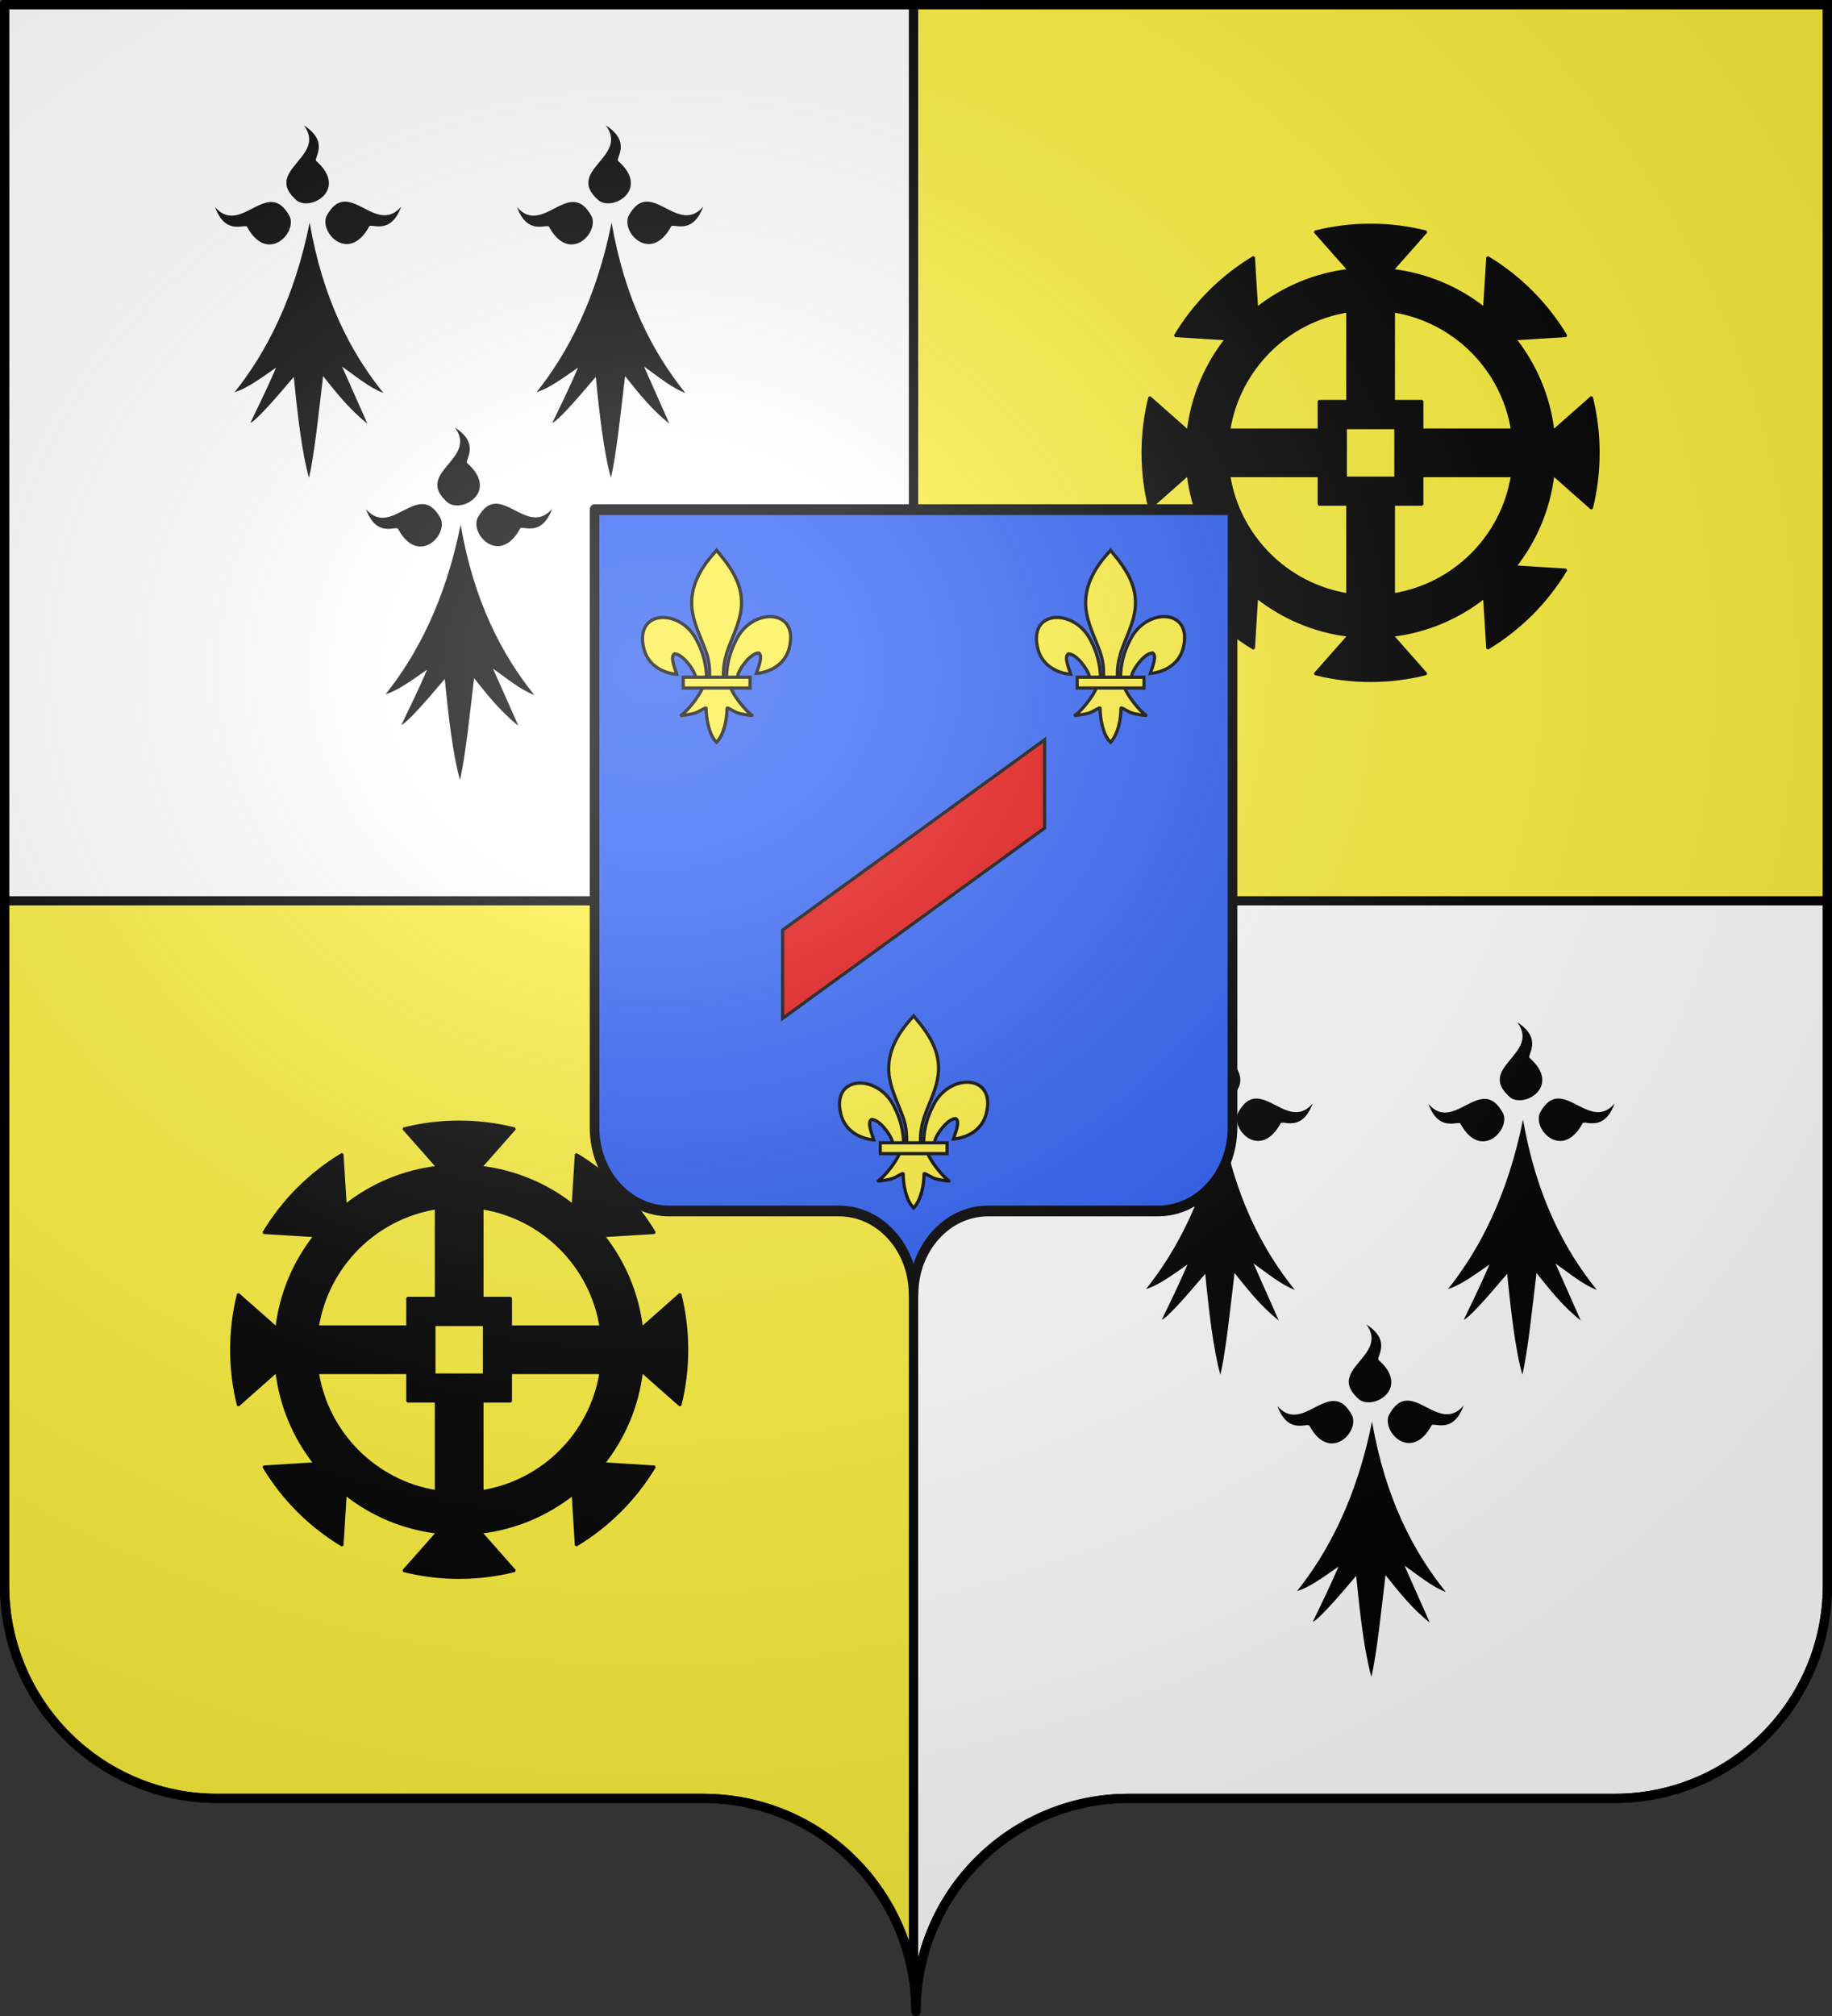 <?xml version="1.0" encoding="UTF-8" standalone="no"?>
<svg
   xmlns:dc="http://purl.org/dc/elements/1.1/"
   xmlns:cc="http://creativecommons.org/ns#"
   xmlns:rdf="http://www.w3.org/1999/02/22-rdf-syntax-ns#"
   xmlns:svg="http://www.w3.org/2000/svg"
   xmlns="http://www.w3.org/2000/svg"
   xmlns:xlink="http://www.w3.org/1999/xlink"
   xmlns:sodipodi="http://sodipodi.sourceforge.net/DTD/sodipodi-0.dtd"
   xmlns:inkscape="http://www.inkscape.org/namespaces/inkscape"
   height="660"
   width="600"
   version="1.0"
   id="svg2"
   sodipodi:version="0.32"
   inkscape:version="0.46"
   sodipodi:docname="Boudreville (21).svg"
   sodipodi:docbase="E:\DIVERS\Héraldique"
   inkscape:output_extension="org.inkscape.output.svg.inkscape">
  <rect width="100%" height="100%" fill="#333333" stroke="none"/>
  <sodipodi:namedview
     inkscape:window-height="712"
     inkscape:window-width="1024"
     inkscape:pageshadow="2"
     inkscape:pageopacity="0.0"
     guidetolerance="10.0"
     gridtolerance="10.0"
     objecttolerance="10.0"
     borderopacity="1.0"
     bordercolor="#666666"
     pagecolor="#ffffff"
     id="base"
     showgrid="false"
     height="660px"
     inkscape:zoom="0.8"
     inkscape:cx="308.56354"
     inkscape:cy="330"
     inkscape:window-x="-4"
     inkscape:window-y="-4"
     inkscape:current-layer="layer5" />
  <desc
     id="desc4">Flag of Canton of Valais (Wallis)</desc>
  <defs
     id="defs6">
    <inkscape:perspective
       sodipodi:type="inkscape:persp3d"
       inkscape:vp_x="0 : 330 : 1"
       inkscape:vp_y="0 : 1000 : 0"
       inkscape:vp_z="600 : 330 : 1"
       inkscape:persp3d-origin="300 : 220 : 1"
       id="perspective33" />
    <linearGradient
       id="linearGradient2893">
      <stop
         style="stop-color:white;stop-opacity:0.314;"
         offset="0"
         id="stop2895" />
      <stop
         id="stop2897"
         offset="0.19"
         style="stop-color:white;stop-opacity:0.251;" />
      <stop
         style="stop-color:#6b6b6b;stop-opacity:0.125;"
         offset="0.6"
         id="stop2901" />
      <stop
         style="stop-color:black;stop-opacity:0.125;"
         offset="1"
         id="stop2899" />
    </linearGradient>
    <radialGradient
       inkscape:collect="always"
       xlink:href="#linearGradient2893"
       id="radialGradient2883"
       cx="203.198"
       cy="218.01"
       fx="203.198"
       fy="218.01"
       r="300"
       gradientTransform="matrix(1.36,0,0,1.355,-79.528,-87.645)"
       gradientUnits="userSpaceOnUse" />
    <linearGradient
       id="linearGradient2955">
      <stop
         style="stop-color:white;stop-opacity:0;"
         offset="0"
         id="stop2965" />
      <stop
         style="stop-color:black;stop-opacity:0.646;"
         offset="1"
         id="stop2959" />
    </linearGradient>
    <radialGradient
       inkscape:collect="always"
       xlink:href="#linearGradient2955"
       id="radialGradient2961"
       cx="225.524"
       cy="218.901"
       fx="225.524"
       fy="218.901"
       r="300"
       gradientTransform="matrix(-4.167939e-4,2.183,-1.884,-3.599562e-4,615.597,-289.121)"
       gradientUnits="userSpaceOnUse" />
    <polygon
       id="star"
       transform="scale(53,53)"
       points="0,-1 0.588,0.809 -0.951,-0.309 0.951,-0.309 -0.588,0.809 0,-1 " />
    <clipPath
       id="clip">
      <path
         d="M 0,-200 L 0,600 L 300,600 L 300,-200 L 0,-200 z "
         id="path10" />
    </clipPath>
    <radialGradient
       inkscape:collect="always"
       xlink:href="#linearGradient2955"
       id="radialGradient1911"
       gradientUnits="userSpaceOnUse"
       gradientTransform="matrix(-4.167939e-4,2.183,-1.884,-3.599562e-4,1395.597,-309.121)"
       cx="225.524"
       cy="218.901"
       fx="225.524"
       fy="218.901"
       r="300" />
    <radialGradient
       inkscape:collect="always"
       xlink:href="#linearGradient2955"
       id="radialGradient2928"
       cx="-483.508"
       cy="153.928"
       fx="-483.508"
       fy="153.928"
       r="300"
       gradientTransform="matrix(0,2.342,-2.291,0,562.913,1323.77)"
       gradientUnits="userSpaceOnUse" />
    <radialGradient
       inkscape:collect="always"
       xlink:href="#linearGradient2893"
       id="radialGradient11919"
       gradientUnits="userSpaceOnUse"
       gradientTransform="matrix(1.551,0,0,1.35,-227.894,-51.264)"
       cx="285.186"
       cy="200.448"
       fx="285.186"
       fy="200.448"
       r="300" />
    <inkscape:perspective
       id="perspective2445"
       inkscape:persp3d-origin="372.04724 : 350.78739 : 1"
       inkscape:vp_z="744.09448 : 526.18109 : 1"
       inkscape:vp_y="0 : 1000 : 0"
       inkscape:vp_x="0 : 526.18109 : 1"
       sodipodi:type="inkscape:persp3d" />
    <radialGradient
       r="300"
       fy="200.448"
       fx="285.186"
       cy="200.448"
       cx="285.186"
       gradientTransform="matrix(1.551,0,0,1.35,-152.894,151.099)"
       gradientUnits="userSpaceOnUse"
       id="radialGradient3097"
       xlink:href="#linearGradient2893"
       inkscape:collect="always" />
    <linearGradient
       id="linearGradient3087">
      <stop
         id="stop3089"
         offset="0"
         style="stop-color:white;stop-opacity:0.314;" />
      <stop
         style="stop-color:white;stop-opacity:0.251;"
         offset="0.19"
         id="stop3091" />
      <stop
         id="stop3093"
         offset="0.6"
         style="stop-color:#6b6b6b;stop-opacity:0.125;" />
      <stop
         id="stop3095"
         offset="1"
         style="stop-color:black;stop-opacity:0.125;" />
    </linearGradient>
  </defs>
  <g
     inkscape:groupmode="layer"
     id="layer1"
     inkscape:label="Fond écu"
     sodipodi:insensitive="true">
    <path
       style="fill:#fcef3c;fill-opacity:1;fill-rule:nonzero;stroke:#000000;stroke-width:3;stroke-linecap:round;stroke-linejoin:round;stroke-miterlimit:4;stroke-dashoffset:0;stroke-opacity:1"
       d="M 1.5,294.906 L 1.5,519 C 1.5,557.504 32.709,588.75 71.156,588.75 C 109.603,588.75 191.897,588.75 230.344,588.75 C 265.272,588.75 294.212,614.534 299.219,648.125 L 299.219,294.906 L 1.5,294.906 z"
       id="path2014" />
    <path
       style="fill:#ffffff;fill-opacity:1;fill-rule:nonzero;stroke:#000000;stroke-width:3;stroke-linecap:round;stroke-linejoin:round;stroke-miterlimit:4;stroke-dasharray:none;stroke-dashoffset:0;stroke-opacity:1"
       d="M 299.219,294.906 L 299.219,648.125 C 299.723,651.509 300,654.976 300,658.5 C 300,619.996 331.209,588.75 369.656,588.75 C 408.103,588.75 490.397,588.75 528.844,588.75 C 567.291,588.75 598.5,557.504 598.5,519 L 598.5,294.906 L 299.219,294.906 z"
       id="path2420" />
    <path
       style="fill:#ffffff;fill-opacity:1;fill-rule:nonzero;stroke:#000000;stroke-width:3;stroke-linecap:round;stroke-linejoin:round;stroke-miterlimit:4;stroke-dashoffset:0;stroke-opacity:1"
       d="M 1.5,1.5 L 1.5,294.906 L 299.219,294.906 L 299.219,1.5 L 1.5,1.5 z"
       id="path2187" />
    <path
       style="fill:#fcef3c;fill-rule:evenodd;stroke:#000000;stroke-width:3;stroke-linecap:butt;stroke-linejoin:miter;stroke-opacity:1"
       d="M 299.219,1.5 L 299.219,294.906 L 598.5,294.906 L 598.5,1.5 L 299.219,1.5 z"
       id="path2195" />
  </g>
  <g
     inkscape:groupmode="layer"
     id="layer2"
     inkscape:label="Meubles"
     sodipodi:insensitive="true">
    <path
       id="path9424"
       d="M 150.86,171.787 C 145.846,196.813 136.455,214.548 126.286,227.283 C 130.514,226.015 135.276,222.403 139.875,219.243 C 137.056,225.807 134.245,231.541 131.449,237.334 C 133.125,236.71 138.451,230.858 145.675,222.276 C 146.817,234.077 148.353,247.346 150.653,255.342 C 152.469,247.369 153.82,234.158 155.266,222.031 C 159.62,227.446 163.87,232.934 169.767,237.585 L 161.482,218.916 C 165.755,221.905 170.479,225.873 175.011,227.55 C 164.263,214.177 155.206,196.835 150.86,171.787 M 138.28,165.03 C 136.218,165.03 134.082,166.142 131.901,167.255 C 129.735,168.382 127.517,169.502 125.292,169.502 C 123.482,169.502 121.665,168.761 119.863,166.676 C 121.888,172.232 124.862,173.137 127.132,173.137 C 127.673,173.137 128.17,173.085 128.608,173.033 C 129.045,172.981 129.424,172.937 129.72,172.937 C 130.084,172.937 130.329,173.011 130.41,173.241 C 132.68,177.387 135.32,178.922 137.716,178.922 C 142.219,178.922 145.823,173.523 144.392,169.873 C 142.463,166.224 140.416,165.03 138.28,165.03 M 162.423,164.904 C 160.295,164.904 158.248,166.105 156.327,169.747 C 154.896,173.396 158.5,178.796 163.003,178.796 C 165.399,178.796 168.039,177.268 170.309,173.115 C 170.376,172.885 170.613,172.81 170.969,172.81 C 171.266,172.81 171.637,172.862 172.074,172.907 C 172.512,172.959 173.017,173.011 173.558,173.011 C 175.836,173.011 178.809,172.106 180.856,166.55 C 179.046,168.635 177.222,169.376 175.413,169.376 C 173.179,169.376 170.962,168.256 168.773,167.129 C 166.607,166.016 164.478,164.904 162.423,164.904 M 148.991,139.967 C 156.719,150.477 135.113,154.69 146.758,164.637 C 147.604,165.215 148.635,165.482 149.726,165.482 C 155.036,165.482 161.549,159.163 153.093,151.701 C 151.772,150.929 157.736,145.589 148.991,139.967 M 101.409,72.884 C 96.394,97.918 87.012,115.653 76.842,128.388 C 81.063,127.12 85.832,123.508 90.431,120.348 C 87.612,126.912 84.794,132.646 81.997,138.439 C 83.681,137.816 88.999,131.956 96.231,123.382 C 97.366,135.175 98.901,148.452 101.201,156.448 C 103.025,148.467 104.368,135.264 105.822,123.129 C 110.168,128.551 114.418,134.033 120.323,138.683 L 112.038,120.014 C 116.302,123.003 121.027,126.971 125.559,128.655 C 114.812,115.282 105.763,97.94 101.409,72.884 M 200.304,72.884 C 195.289,97.918 185.907,115.653 175.737,128.388 C 179.965,127.12 184.727,123.508 189.326,120.348 C 186.507,126.912 183.689,132.646 180.899,138.439 C 182.575,137.816 187.894,131.956 195.126,123.382 C 196.269,135.175 197.796,148.452 200.095,156.448 C 201.92,148.467 203.271,135.264 204.716,123.129 C 209.063,128.551 213.313,134.033 219.217,138.683 L 210.932,120.014 C 215.197,123.003 219.922,126.971 224.461,128.655 C 213.707,115.282 204.658,97.94 200.304,72.884 M 88.829,66.127 C 86.767,66.127 84.631,67.247 82.457,68.36 C 80.284,69.48 78.066,70.607 75.841,70.607 C 74.031,70.607 72.221,69.866 70.419,67.774 C 72.444,73.329 75.411,74.234 77.681,74.234 C 78.222,74.234 78.726,74.182 79.157,74.131 C 79.594,74.086 79.972,74.042 80.269,74.042 C 80.64,74.042 80.877,74.108 80.959,74.338 C 83.229,78.492 85.877,80.027 88.272,80.027 C 92.767,80.027 96.38,74.62 94.948,70.978 C 93.012,67.329 90.965,66.127 88.829,66.127 M 187.724,66.127 C 185.669,66.127 183.526,67.247 181.353,68.36 C 179.179,69.48 176.962,70.607 174.737,70.607 C 172.934,70.607 171.116,69.866 169.315,67.774 C 171.34,73.329 174.314,74.234 176.584,74.234 C 177.117,74.234 177.622,74.182 178.06,74.131 C 178.489,74.086 178.868,74.042 179.165,74.042 C 179.536,74.042 179.781,74.108 179.862,74.338 C 182.132,78.492 184.773,80.027 187.168,80.027 C 191.663,80.027 195.275,74.62 193.844,70.978 C 191.915,67.329 189.86,66.127 187.724,66.127 M 112.972,66.009 C 110.843,66.009 108.796,67.203 106.875,70.852 C 105.444,74.494 109.056,79.901 113.551,79.901 C 115.946,79.901 118.594,78.366 120.864,74.22 C 120.931,73.99 121.161,73.915 121.524,73.915 C 121.814,73.915 122.184,73.96 122.622,74.012 C 123.06,74.064 123.564,74.116 124.106,74.116 C 126.39,74.116 129.364,73.211 131.404,67.655 C 129.594,69.739 127.777,70.481 125.96,70.481 C 123.727,70.481 121.509,69.354 119.329,68.234 C 117.163,67.121 115.027,66.009 112.972,66.009 M 211.867,66.009 C 209.738,66.009 207.692,67.203 205.778,70.852 C 204.339,74.494 207.951,79.901 212.446,79.901 C 214.842,79.901 217.49,78.366 219.759,74.22 C 219.826,73.99 220.056,73.915 220.419,73.915 C 220.709,73.915 221.079,73.96 221.517,74.012 C 221.962,74.064 222.467,74.116 223.001,74.116 C 225.285,74.116 228.259,73.211 230.299,67.655 C 228.489,69.739 226.672,70.481 224.862,70.481 C 222.63,70.481 220.405,69.354 218.223,68.234 C 216.058,67.121 213.929,66.009 211.867,66.009 M 99.547,41.064 C 107.268,51.574 85.662,55.795 97.307,65.742 C 98.152,66.32 99.191,66.58 100.274,66.58 C 105.585,66.58 112.104,60.268 103.649,52.798 C 102.321,52.034 108.284,46.694 99.547,41.064 M 198.442,41.064 C 206.171,51.574 184.564,55.795 196.209,65.742 C 197.048,66.32 198.086,66.58 199.177,66.58 C 204.48,66.58 211,60.268 202.544,52.798 C 201.216,52.034 207.179,46.694 198.442,41.064" />
    <path
       id="path2937"
       d="M 449.36,465.412 C 444.346,490.438 434.955,508.173 424.786,520.908 C 429.014,519.64 433.776,516.028 438.375,512.868 C 435.556,519.432 432.745,525.166 429.949,530.959 C 431.625,530.335 436.951,524.483 444.175,515.901 C 445.317,527.702 446.853,540.971 449.153,548.967 C 450.969,540.993 452.32,527.783 453.766,515.656 C 458.12,521.07 462.37,526.558 468.267,531.21 L 459.982,512.541 C 464.255,515.53 468.979,519.498 473.511,521.175 C 462.763,507.802 453.706,490.46 449.36,465.412 M 436.78,458.655 C 434.718,458.655 432.582,459.767 430.401,460.88 C 428.235,462.007 426.017,463.127 423.792,463.127 C 421.982,463.127 420.165,462.386 418.363,460.301 C 420.388,465.857 423.362,466.762 425.632,466.762 C 426.173,466.762 426.67,466.71 427.108,466.658 C 427.545,466.606 427.924,466.561 428.22,466.561 C 428.584,466.561 428.829,466.636 428.91,466.866 C 431.18,471.012 433.821,472.547 436.216,472.547 C 440.719,472.547 444.323,467.147 442.892,463.498 C 440.963,459.849 438.916,458.655 436.78,458.655 M 460.923,458.529 C 458.795,458.529 456.748,459.73 454.827,463.372 C 453.396,467.021 457,472.421 461.503,472.421 C 463.899,472.421 466.539,470.893 468.809,466.739 C 468.876,466.51 469.113,466.435 469.469,466.435 C 469.766,466.435 470.137,466.487 470.574,466.532 C 471.012,466.584 471.517,466.636 472.058,466.636 C 474.336,466.636 477.309,465.731 479.356,460.175 C 477.546,462.259 475.722,463.001 473.913,463.001 C 471.679,463.001 469.462,461.881 467.273,460.754 C 465.107,459.641 462.978,458.529 460.923,458.529 M 447.491,433.592 C 455.219,444.102 433.613,448.315 445.258,458.261 C 446.104,458.84 447.135,459.107 448.226,459.107 C 453.536,459.107 460.049,452.788 451.593,445.326 C 450.272,444.554 456.236,439.214 447.491,433.592 M 399.909,366.509 C 394.894,391.543 385.512,409.278 375.342,422.013 C 379.563,420.745 384.332,417.132 388.931,413.973 C 386.112,420.537 383.294,426.271 380.497,432.064 C 382.181,431.44 387.499,425.581 394.731,417.006 C 395.866,428.8 397.401,442.077 399.701,450.073 C 401.526,442.092 402.868,428.889 404.322,416.754 C 408.668,422.176 412.919,427.658 418.823,432.308 L 410.538,413.639 C 414.803,416.628 419.527,420.596 424.059,422.28 C 413.312,408.907 404.262,391.565 399.909,366.509 M 498.804,366.509 C 493.789,391.543 484.407,409.278 474.237,422.013 C 478.465,420.745 483.227,417.132 487.826,413.973 C 485.007,420.537 482.189,426.271 479.399,432.064 C 481.075,431.44 486.394,425.581 493.626,417.006 C 494.769,428.8 496.296,442.077 498.595,450.073 C 500.42,442.092 501.771,428.889 503.216,416.754 C 507.563,422.176 511.813,427.658 517.717,432.308 L 509.432,413.639 C 513.697,416.628 518.422,420.596 522.961,422.28 C 512.207,408.907 503.158,391.565 498.804,366.509 M 387.329,359.752 C 385.267,359.752 383.131,360.872 380.957,361.985 C 378.784,363.105 376.566,364.232 374.341,364.232 C 372.531,364.232 370.721,363.49 368.919,361.399 C 370.944,366.954 373.911,367.859 376.181,367.859 C 376.722,367.859 377.226,367.807 377.657,367.755 C 378.094,367.711 378.473,367.666 378.769,367.666 C 379.14,367.666 379.377,367.733 379.459,367.963 C 381.729,372.117 384.377,373.652 386.772,373.652 C 391.267,373.652 394.88,368.245 393.448,364.603 C 391.512,360.954 389.465,359.752 387.329,359.752 M 486.224,359.752 C 484.169,359.752 482.026,360.872 479.853,361.985 C 477.679,363.105 475.462,364.232 473.237,364.232 C 471.434,364.232 469.616,363.49 467.815,361.399 C 469.84,366.954 472.814,367.859 475.084,367.859 C 475.617,367.859 476.122,367.807 476.56,367.755 C 476.989,367.711 477.368,367.666 477.665,367.666 C 478.036,367.666 478.281,367.733 478.362,367.963 C 480.632,372.117 483.273,373.652 485.668,373.652 C 490.163,373.652 493.775,368.245 492.344,364.603 C 490.415,360.954 488.36,359.752 486.224,359.752 M 411.472,359.633 C 409.343,359.633 407.296,360.828 405.375,364.477 C 403.944,368.119 407.556,373.526 412.051,373.526 C 414.446,373.526 417.094,371.991 419.364,367.844 C 419.431,367.615 419.661,367.54 420.024,367.54 C 420.314,367.54 420.684,367.585 421.122,367.637 C 421.56,367.689 422.064,367.741 422.606,367.741 C 424.89,367.741 427.864,366.836 429.904,361.28 C 428.094,363.364 426.277,364.106 424.46,364.106 C 422.227,364.106 420.009,362.979 417.829,361.859 C 415.663,360.746 413.527,359.633 411.472,359.633 M 510.367,359.633 C 508.238,359.633 506.192,360.828 504.278,364.477 C 502.839,368.119 506.451,373.526 510.946,373.526 C 513.342,373.526 515.99,371.991 518.259,367.844 C 518.326,367.615 518.556,367.54 518.919,367.54 C 519.209,367.54 519.579,367.585 520.017,367.637 C 520.462,367.689 520.967,367.741 521.501,367.741 C 523.785,367.741 526.759,366.836 528.799,361.28 C 526.989,363.364 525.172,364.106 523.362,364.106 C 521.13,364.106 518.904,362.979 516.723,361.859 C 514.558,360.746 512.429,359.633 510.367,359.633 M 398.047,334.689 C 405.768,345.199 384.162,349.42 395.807,359.366 C 396.652,359.945 397.691,360.205 398.774,360.205 C 404.084,360.205 410.604,353.892 402.149,346.423 C 400.821,345.659 406.784,340.319 398.047,334.689 M 496.942,334.689 C 504.671,345.199 483.064,349.42 494.709,359.366 C 495.548,359.945 496.586,360.205 497.677,360.205 C 502.98,360.205 509.5,353.892 501.044,346.423 C 499.716,345.659 505.679,340.319 496.942,334.689" />
    <g
       style="display:inline"
       transform="matrix(0.269,0,0,0.269,347.138,18.882)"
       inkscape:label="Calque 1"
       id="g2267">
      <g
         inkscape:label="Meubles"
         id="g2269"
         transform="translate(7.084,108.984)"
         style="fill:#000000">
        <path
           id="path2271"
           style="opacity:1;fill:#000000;fill-opacity:1;fill-rule:nonzero;stroke:#000000;stroke-width:3;stroke-linecap:square;stroke-linejoin:miter;stroke-miterlimit:1;stroke-dasharray:none;stroke-dashoffset:0;stroke-opacity:1"
           d="M 371.156,94.531 C 347.78,94.531 325.042,97.468 303.35,102.921 L 344.68,149.638 C 302.701,154.594 264.275,171.151 232.697,196.048 L 228.849,133.783 C 189.553,157.321 156.576,190.316 133.028,229.604 L 195.292,233.452 C 170.369,265.036 153.831,303.509 148.883,345.513 L 102.088,304.183 C 96.636,325.873 93.776,348.537 93.776,371.912 C 93.776,395.286 96.636,418.027 102.088,439.717 L 148.883,398.31 C 153.831,440.319 170.368,478.85 195.292,510.448 L 133.028,514.296 C 156.576,553.584 189.553,586.579 228.849,610.117 L 232.697,547.775 C 264.275,572.685 302.701,589.303 344.68,594.262 L 303.35,640.979 C 325.041,646.432 347.782,649.369 371.156,649.369 C 394.524,649.369 417.199,646.429 438.885,640.979 L 397.632,594.262 C 439.599,589.318 478.047,572.739 509.615,547.852 L 513.463,610.04 C 552.711,586.51 585.678,553.543 609.207,514.296 L 547.02,510.448 C 571.916,478.869 588.474,440.366 593.43,398.387 L 640.224,439.717 C 645.676,418.027 648.536,395.286 648.536,371.912 C 648.536,348.511 645.688,325.818 640.224,304.106 L 593.43,345.436 C 588.474,303.462 571.915,265.017 547.02,233.452 L 609.207,229.604 C 585.678,190.357 552.711,157.39 513.463,133.86 L 509.615,195.971 C 478.047,171.097 439.599,154.578 397.632,149.638 L 438.885,102.921 C 417.198,97.47 394.526,94.531 371.156,94.531 z M 342.987,199.665 L 342.987,309.032 L 308.199,309.032 L 308.199,343.819 L 198.91,343.819 C 210.889,269.989 269.156,211.665 342.987,199.665 z M 399.325,199.665 C 473.181,211.638 531.507,269.964 543.48,343.819 L 433.959,343.819 L 433.959,309.032 L 399.325,309.032 L 399.325,199.665 z M 340.832,341.664 L 401.48,341.664 L 401.48,402.312 L 340.832,402.312 L 340.832,341.664 z M 198.91,400.081 L 308.199,400.081 L 308.199,434.792 L 342.987,434.792 L 342.987,544.235 C 269.181,532.228 210.917,473.887 198.91,400.081 z M 433.959,400.081 L 543.403,400.081 C 531.403,473.912 473.156,532.255 399.325,544.235 L 399.325,434.792 L 433.959,434.792 L 433.959,400.081 z" />
      </g>
    </g>
    <g
       style="display:inline"
       transform="matrix(0.269,0,0,0.269,48.638,312.507)"
       inkscape:label="Calque 1"
       id="g2942">
      <g
         inkscape:label="Meubles"
         id="g2944"
         transform="translate(7.084,108.984)"
         style="fill:#000000">
        <path
           id="path2946"
           style="opacity:1;fill:#000000;fill-opacity:1;fill-rule:nonzero;stroke:#000000;stroke-width:3;stroke-linecap:square;stroke-linejoin:miter;stroke-miterlimit:1;stroke-dasharray:none;stroke-dashoffset:0;stroke-opacity:1"
           d="M 371.156,94.531 C 347.78,94.531 325.042,97.468 303.35,102.921 L 344.68,149.638 C 302.701,154.594 264.275,171.151 232.697,196.048 L 228.849,133.783 C 189.553,157.321 156.576,190.316 133.028,229.604 L 195.292,233.452 C 170.369,265.036 153.831,303.509 148.883,345.513 L 102.088,304.183 C 96.636,325.873 93.776,348.537 93.776,371.912 C 93.776,395.286 96.636,418.027 102.088,439.717 L 148.883,398.31 C 153.831,440.319 170.368,478.85 195.292,510.448 L 133.028,514.296 C 156.576,553.584 189.553,586.579 228.849,610.117 L 232.697,547.775 C 264.275,572.685 302.701,589.303 344.68,594.262 L 303.35,640.979 C 325.041,646.432 347.782,649.369 371.156,649.369 C 394.524,649.369 417.199,646.429 438.885,640.979 L 397.632,594.262 C 439.599,589.318 478.047,572.739 509.615,547.852 L 513.463,610.04 C 552.711,586.51 585.678,553.543 609.207,514.296 L 547.02,510.448 C 571.916,478.869 588.474,440.366 593.43,398.387 L 640.224,439.717 C 645.676,418.027 648.536,395.286 648.536,371.912 C 648.536,348.511 645.688,325.818 640.224,304.106 L 593.43,345.436 C 588.474,303.462 571.915,265.017 547.02,233.452 L 609.207,229.604 C 585.678,190.357 552.711,157.39 513.463,133.86 L 509.615,195.971 C 478.047,171.097 439.599,154.578 397.632,149.638 L 438.885,102.921 C 417.198,97.47 394.526,94.531 371.156,94.531 z M 342.987,199.665 L 342.987,309.032 L 308.199,309.032 L 308.199,343.819 L 198.91,343.819 C 210.889,269.989 269.156,211.665 342.987,199.665 z M 399.325,199.665 C 473.181,211.638 531.507,269.964 543.48,343.819 L 433.959,343.819 L 433.959,309.032 L 399.325,309.032 L 399.325,199.665 z M 340.832,341.664 L 401.48,341.664 L 401.48,402.312 L 340.832,402.312 L 340.832,341.664 z M 198.91,400.081 L 308.199,400.081 L 308.199,434.792 L 342.987,434.792 L 342.987,544.235 C 269.181,532.228 210.917,473.887 198.91,400.081 z M 433.959,400.081 L 543.403,400.081 C 531.403,473.912 473.156,532.255 399.325,544.235 L 399.325,434.792 L 433.959,434.792 L 433.959,400.081 z" />
      </g>
    </g>
  </g>
  <g
     inkscape:groupmode="layer"
     id="layer5"
     inkscape:label="écusson">
    <g
       id="g2449"
       transform="matrix(1.051,0,0,1.051,-16.082,-34.173)">
      <g
         style="fill:#2b5df2;stroke:#000000;stroke-width:9"
         transform="matrix(0.333,0,0,0.372,175.104,115.436)"
         inkscape:label="Calque 1"
         id="g3100">
        <path
           id="path3102"
           style="fill:#2b5df2;fill-opacity:1;fill-rule:nonzero;stroke:#000000;stroke-width:9;stroke-linecap:round;stroke-linejoin:round;stroke-miterlimit:4;stroke-dasharray:none;stroke-dashoffset:0;stroke-opacity:1;display:inline"
           d="M 375,860.862 C 375,822.358 406.203,791.109 444.65,791.109 C 483.097,791.109 565.403,791.109 603.85,791.109 C 642.297,791.109 673.5,759.859 673.5,721.355 L 673.5,203.862 L 76.5,203.862 L 76.5,721.355 C 76.5,759.859 107.703,791.109 146.15,791.109 C 184.597,791.109 266.903,791.109 305.35,791.109 C 343.797,791.109 375,822.358 375,860.862 z"
           sodipodi:nodetypes="cssccccssc" />
      </g>
      <g
         transform="translate(-586.083,-23.635)"
         id="g3301">
        <g
           style="stroke:#000000;stroke-width:15.271;stroke-miterlimit:4;stroke-dasharray:none"
           id="g6914"
           transform="matrix(6.5482688e-2,0,0,6.5482688e-2,862.541,372.131)">
          <path
             sodipodi:nodetypes="ccscscc"
             id="path6916"
             style="opacity:1;fill:#fcef3c;fill-opacity:1;fill-rule:evenodd;stroke:#000000;stroke-width:15.271;stroke-linecap:butt;stroke-linejoin:miter;stroke-miterlimit:4;stroke-dasharray:none;stroke-opacity:1;display:inline"
             d="M 407.029,608.699 C 408.454,546.743 423.78,489.16 452.319,434.591 C 527.033,277.405 755.239,281.159 704.934,473.402 C 686.397,544.241 623.425,585.876 548.615,593.017 C 554.015,574.352 583.715,508.365 559.74,495.455 C 521.401,496.904 473.795,563.161 462.347,594.756 C 460.694,599.292 461.156,604.534 459.311,608.996" />
          <g
             id="g6918"
             style="opacity:1;stroke:#000000;stroke-width:15.271;stroke-miterlimit:4;stroke-dasharray:none;display:inline"
             transform="translate(-38.532,-48.577)">
            <g
               id="g6920"
               style="fill:#fcef3c;fill-opacity:1;stroke:#000000;stroke-width:15.271;stroke-miterlimit:4;stroke-dasharray:none;stroke-opacity:1"
               transform="translate(0,4)">
              <path
                 sodipodi:nodetypes="ccscscc"
                 id="path6922"
                 style="fill:#fcef3c;fill-opacity:1;fill-rule:evenodd;stroke:#000000;stroke-width:15.271;stroke-linecap:butt;stroke-linejoin:miter;stroke-miterlimit:4;stroke-dasharray:none;stroke-opacity:1"
                 d="M 350.523,657.372 C 349.098,595.416 333.772,537.833 305.233,483.264 C 230.519,326.078 2.313,329.832 52.618,522.075 C 71.155,592.914 134.127,634.549 208.937,641.69 C 203.537,623.025 173.837,557.038 197.813,544.128 C 236.151,545.577 283.757,611.833 295.205,643.429 C 296.858,647.965 296.396,653.207 298.241,657.669" />
              <path
                 sodipodi:nodetypes="csccccsccc"
                 id="path6924"
                 style="fill:#fcef3c;fill-opacity:1;fill-rule:nonzero;stroke:#000000;stroke-width:15.271;stroke-linecap:butt;stroke-linejoin:miter;stroke-miterlimit:4;stroke-dasharray:none;stroke-opacity:1"
                 d="M 393.626,57.12 C 314.912,141.97 262.061,240.082 284.845,355.151 C 297.414,418.635 327.886,477.431 349.376,538.589 C 362.812,576.959 366.248,617.041 364.657,657.37 L 431.438,657.37 C 428.242,616.744 435.245,577.372 446.72,538.589 C 467.194,477.051 498.345,418.683 511.251,355.151 C 535.379,236.372 478.744,146.792 402.813,57.495 L 398.173,51.577 L 393.626,57.12 z" />
              <path
                 sodipodi:nodetypes="cssscccssscc"
                 id="path6926"
                 style="fill:#fcef3c;fill-opacity:1;fill-rule:evenodd;stroke:#000000;stroke-width:15.271;stroke-linecap:butt;stroke-linejoin:miter;stroke-miterlimit:4;stroke-dasharray:none;stroke-opacity:1"
                 d="M 331.345,704.401 C 317.383,743.531 260.456,815.193 230.22,835.62 C 222.377,840.918 267.706,832.569 288.001,828.12 C 314.62,822.286 349.218,793.923 348.407,803.933 C 348.332,849.771 361.218,926.257 394.813,961.401 L 397.995,964.789 L 401.282,961.401 C 434.86,922.23 447.52,853.359 447.688,803.933 C 446.877,793.923 481.476,822.286 508.095,828.12 C 528.39,832.569 573.718,840.918 565.876,835.62 C 535.639,815.193 478.744,743.531 464.782,704.401 L 331.345,704.401 z" />
              <rect
                 id="rect6928"
                 style="fill:#fcef3c;fill-opacity:1;stroke:#000000;stroke-width:15.271;stroke-miterlimit:4;stroke-dasharray:none;stroke-opacity:1"
                 y="655.379"
                 x="239.352"
                 height="51.503"
                 width="317.888" />
            </g>
          </g>
        </g>
        <g
           id="g6946"
           transform="matrix(0.942,0,0,0.942,604.846,42.712)"
           style="stroke-width:1.062">
          <g
             style="stroke:#000000;stroke-width:15.271;stroke-miterlimit:4;stroke-dasharray:none"
             id="g1878"
             transform="matrix(6.951035e-2,0,0,6.951035e-2,208.386,195.746)">
            <path
               sodipodi:nodetypes="ccscscc"
               id="path1876"
               style="opacity:1;fill:#fcef3c;fill-opacity:1;fill-rule:evenodd;stroke:#000000;stroke-width:15.271;stroke-linecap:butt;stroke-linejoin:miter;stroke-miterlimit:4;stroke-dasharray:none;stroke-opacity:1;display:inline"
               d="M 407.029,608.699 C 408.454,546.743 423.78,489.16 452.319,434.591 C 527.033,277.405 755.239,281.159 704.934,473.402 C 686.397,544.241 623.425,585.876 548.615,593.017 C 554.015,574.352 583.715,508.365 559.74,495.455 C 521.401,496.904 473.795,563.161 462.347,594.756 C 460.694,599.292 461.156,604.534 459.311,608.996" />
            <g
               id="g6022"
               style="opacity:1;stroke:#000000;stroke-width:15.271;stroke-miterlimit:4;stroke-dasharray:none;display:inline"
               transform="translate(-38.532,-48.577)">
              <g
                 id="g13018"
                 style="fill:#fcef3c;fill-opacity:1;stroke:#000000;stroke-width:15.271;stroke-miterlimit:4;stroke-dasharray:none;stroke-opacity:1"
                 transform="translate(0,4)">
                <path
                   sodipodi:nodetypes="ccscscc"
                   id="path1902"
                   style="fill:#fcef3c;fill-opacity:1;fill-rule:evenodd;stroke:#000000;stroke-width:15.271;stroke-linecap:butt;stroke-linejoin:miter;stroke-miterlimit:4;stroke-dasharray:none;stroke-opacity:1"
                   d="M 350.523,657.372 C 349.098,595.416 333.772,537.833 305.233,483.264 C 230.519,326.078 2.313,329.832 52.618,522.075 C 71.155,592.914 134.127,634.549 208.937,641.69 C 203.537,623.025 173.837,557.038 197.813,544.128 C 236.151,545.577 283.757,611.833 295.205,643.429 C 296.858,647.965 296.396,653.207 298.241,657.669" />
                <path
                   sodipodi:nodetypes="csccccsccc"
                   id="path3734"
                   style="fill:#fcef3c;fill-opacity:1;fill-rule:nonzero;stroke:#000000;stroke-width:15.271;stroke-linecap:butt;stroke-linejoin:miter;stroke-miterlimit:4;stroke-dasharray:none;stroke-opacity:1"
                   d="M 393.626,57.12 C 314.912,141.97 262.061,240.082 284.845,355.151 C 297.414,418.635 327.886,477.431 349.376,538.589 C 362.812,576.959 366.248,617.041 364.657,657.37 L 431.438,657.37 C 428.242,616.744 435.245,577.372 446.72,538.589 C 467.194,477.051 498.345,418.683 511.251,355.151 C 535.379,236.372 478.744,146.792 402.813,57.495 L 398.173,51.577 L 393.626,57.12 z" />
                <path
                   sodipodi:nodetypes="cssscccssscc"
                   id="path6395"
                   style="fill:#fcef3c;fill-opacity:1;fill-rule:evenodd;stroke:#000000;stroke-width:15.271;stroke-linecap:butt;stroke-linejoin:miter;stroke-miterlimit:4;stroke-dasharray:none;stroke-opacity:1"
                   d="M 331.345,704.401 C 317.383,743.531 260.456,815.193 230.22,835.62 C 222.377,840.918 267.706,832.569 288.001,828.12 C 314.62,822.286 349.218,793.923 348.407,803.933 C 348.332,849.771 361.218,926.257 394.813,961.401 L 397.995,964.789 L 401.282,961.401 C 434.86,922.23 447.52,853.359 447.688,803.933 C 446.877,793.923 481.476,822.286 508.095,828.12 C 528.39,832.569 573.718,840.918 565.876,835.62 C 535.639,815.193 478.744,743.531 464.782,704.401 L 331.345,704.401 z" />
                <rect
                   id="rect4623"
                   style="fill:#fcef3c;fill-opacity:1;stroke:#000000;stroke-width:15.271;stroke-miterlimit:4;stroke-dasharray:none;stroke-opacity:1"
                   y="655.379"
                   x="239.352"
                   height="51.503"
                   width="317.888" />
              </g>
            </g>
          </g>
          <g
             style="stroke:#000000;stroke-width:15.271;stroke-miterlimit:4;stroke-dasharray:none"
             id="g6930"
             transform="matrix(6.951035e-2,0,0,6.951035e-2,338.704,195.746)">
            <path
               sodipodi:nodetypes="ccscscc"
               id="path6932"
               style="opacity:1;fill:#fcef3c;fill-opacity:1;fill-rule:evenodd;stroke:#000000;stroke-width:15.271;stroke-linecap:butt;stroke-linejoin:miter;stroke-miterlimit:4;stroke-dasharray:none;stroke-opacity:1;display:inline"
               d="M 407.029,608.699 C 408.454,546.743 423.78,489.16 452.319,434.591 C 527.033,277.405 755.239,281.159 704.934,473.402 C 686.397,544.241 623.425,585.876 548.615,593.017 C 554.015,574.352 583.715,508.365 559.74,495.455 C 521.401,496.904 473.795,563.161 462.347,594.756 C 460.694,599.292 461.156,604.534 459.311,608.996" />
            <g
               id="g6934"
               style="opacity:1;stroke:#000000;stroke-width:15.271;stroke-miterlimit:4;stroke-dasharray:none;display:inline"
               transform="translate(-38.532,-48.577)">
              <g
                 id="g6936"
                 style="fill:#fcef3c;fill-opacity:1;stroke:#000000;stroke-width:15.271;stroke-miterlimit:4;stroke-dasharray:none;stroke-opacity:1"
                 transform="translate(0,4)">
                <path
                   sodipodi:nodetypes="ccscscc"
                   id="path6938"
                   style="fill:#fcef3c;fill-opacity:1;fill-rule:evenodd;stroke:#000000;stroke-width:15.271;stroke-linecap:butt;stroke-linejoin:miter;stroke-miterlimit:4;stroke-dasharray:none;stroke-opacity:1"
                   d="M 350.523,657.372 C 349.098,595.416 333.772,537.833 305.233,483.264 C 230.519,326.078 2.313,329.832 52.618,522.075 C 71.155,592.914 134.127,634.549 208.937,641.69 C 203.537,623.025 173.837,557.038 197.813,544.128 C 236.151,545.577 283.757,611.833 295.205,643.429 C 296.858,647.965 296.396,653.207 298.241,657.669" />
                <path
                   sodipodi:nodetypes="csccccsccc"
                   id="path6940"
                   style="fill:#fcef3c;fill-opacity:1;fill-rule:nonzero;stroke:#000000;stroke-width:15.271;stroke-linecap:butt;stroke-linejoin:miter;stroke-miterlimit:4;stroke-dasharray:none;stroke-opacity:1"
                   d="M 393.626,57.12 C 314.912,141.97 262.061,240.082 284.845,355.151 C 297.414,418.635 327.886,477.431 349.376,538.589 C 362.812,576.959 366.248,617.041 364.657,657.37 L 431.438,657.37 C 428.242,616.744 435.245,577.372 446.72,538.589 C 467.194,477.051 498.345,418.683 511.251,355.151 C 535.379,236.372 478.744,146.792 402.813,57.495 L 398.173,51.577 L 393.626,57.12 z" />
                <path
                   sodipodi:nodetypes="cssscccssscc"
                   id="path6942"
                   style="fill:#fcef3c;fill-opacity:1;fill-rule:evenodd;stroke:#000000;stroke-width:15.271;stroke-linecap:butt;stroke-linejoin:miter;stroke-miterlimit:4;stroke-dasharray:none;stroke-opacity:1"
                   d="M 331.345,704.401 C 317.383,743.531 260.456,815.193 230.22,835.62 C 222.377,840.918 267.706,832.569 288.001,828.12 C 314.62,822.286 349.218,793.923 348.407,803.933 C 348.332,849.771 361.218,926.257 394.813,961.401 L 397.995,964.789 L 401.282,961.401 C 434.86,922.23 447.52,853.359 447.688,803.933 C 446.877,793.923 481.476,822.286 508.095,828.12 C 528.39,832.569 573.718,840.918 565.876,835.62 C 535.639,815.193 478.744,743.531 464.782,704.401 L 331.345,704.401 z" />
                <rect
                   id="rect6944"
                   style="fill:#fcef3c;fill-opacity:1;stroke:#000000;stroke-width:15.271;stroke-miterlimit:4;stroke-dasharray:none;stroke-opacity:1"
                   y="655.379"
                   x="239.352"
                   height="51.503"
                   width="317.888" />
              </g>
            </g>
          </g>
        </g>
        <path
           id="path6964"
           style="fill:#e20909;fill-rule:evenodd;stroke:#000000;stroke-width:1;stroke-linecap:butt;stroke-linejoin:miter;stroke-opacity:1"
           d="M 845.26,345.873 L 845.26,373.381 L 926.905,314.09 L 926.905,286.582 L 845.26,345.873 z"
           sodipodi:nodetypes="ccccc" />
      </g>
    </g>
  </g>
  <g
     inkscape:groupmode="layer"
     id="layer3"
     inkscape:label="Reflet final"
     sodipodi:insensitive="true">
    <path
       id="path2875"
       style="fill:url(#radialGradient11919);fill-opacity:1;fill-rule:evenodd;stroke:none;stroke-width:3;stroke-linecap:butt;stroke-linejoin:miter;stroke-miterlimit:4;stroke-dasharray:none;stroke-opacity:1"
       d="M 1.5,1.5 L 1.5,518.991 C 1.5,557.496 32.703,588.746 71.15,588.746 C 109.597,588.746 191.903,588.746 230.35,588.746 C 268.797,588.745 300,619.996 300,658.5 C 300,619.996 331.203,588.746 369.65,588.746 C 408.097,588.745 490.403,588.746 528.85,588.746 C 567.297,588.746 598.5,557.496 598.5,518.991 L 598.5,1.5 L 1.5,1.5 z " />
  </g>
  <g
     inkscape:groupmode="layer"
     id="layer4"
     inkscape:label="Contour final">
    <path
       id="path1572"
       style="fill:none;fill-opacity:1;fill-rule:nonzero;stroke:#000000;stroke-width:3;stroke-linecap:round;stroke-linejoin:round;stroke-miterlimit:4;stroke-dasharray:none;stroke-dashoffset:0;stroke-opacity:1"
       d="M 300,658.5 C 300,619.996 331.203,588.746 369.65,588.746 C 408.097,588.746 490.403,588.746 528.85,588.746 C 567.297,588.746 598.5,557.497 598.5,518.993 L 598.5,1.5 L 1.5,1.5 L 1.5,518.993 C 1.5,557.497 32.703,588.746 71.15,588.746 C 109.597,588.746 191.903,588.746 230.35,588.746 C 268.797,588.746 300,619.996 300,658.5 z"
       sodipodi:nodetypes="cssccccssc" />
  </g>
</svg>
